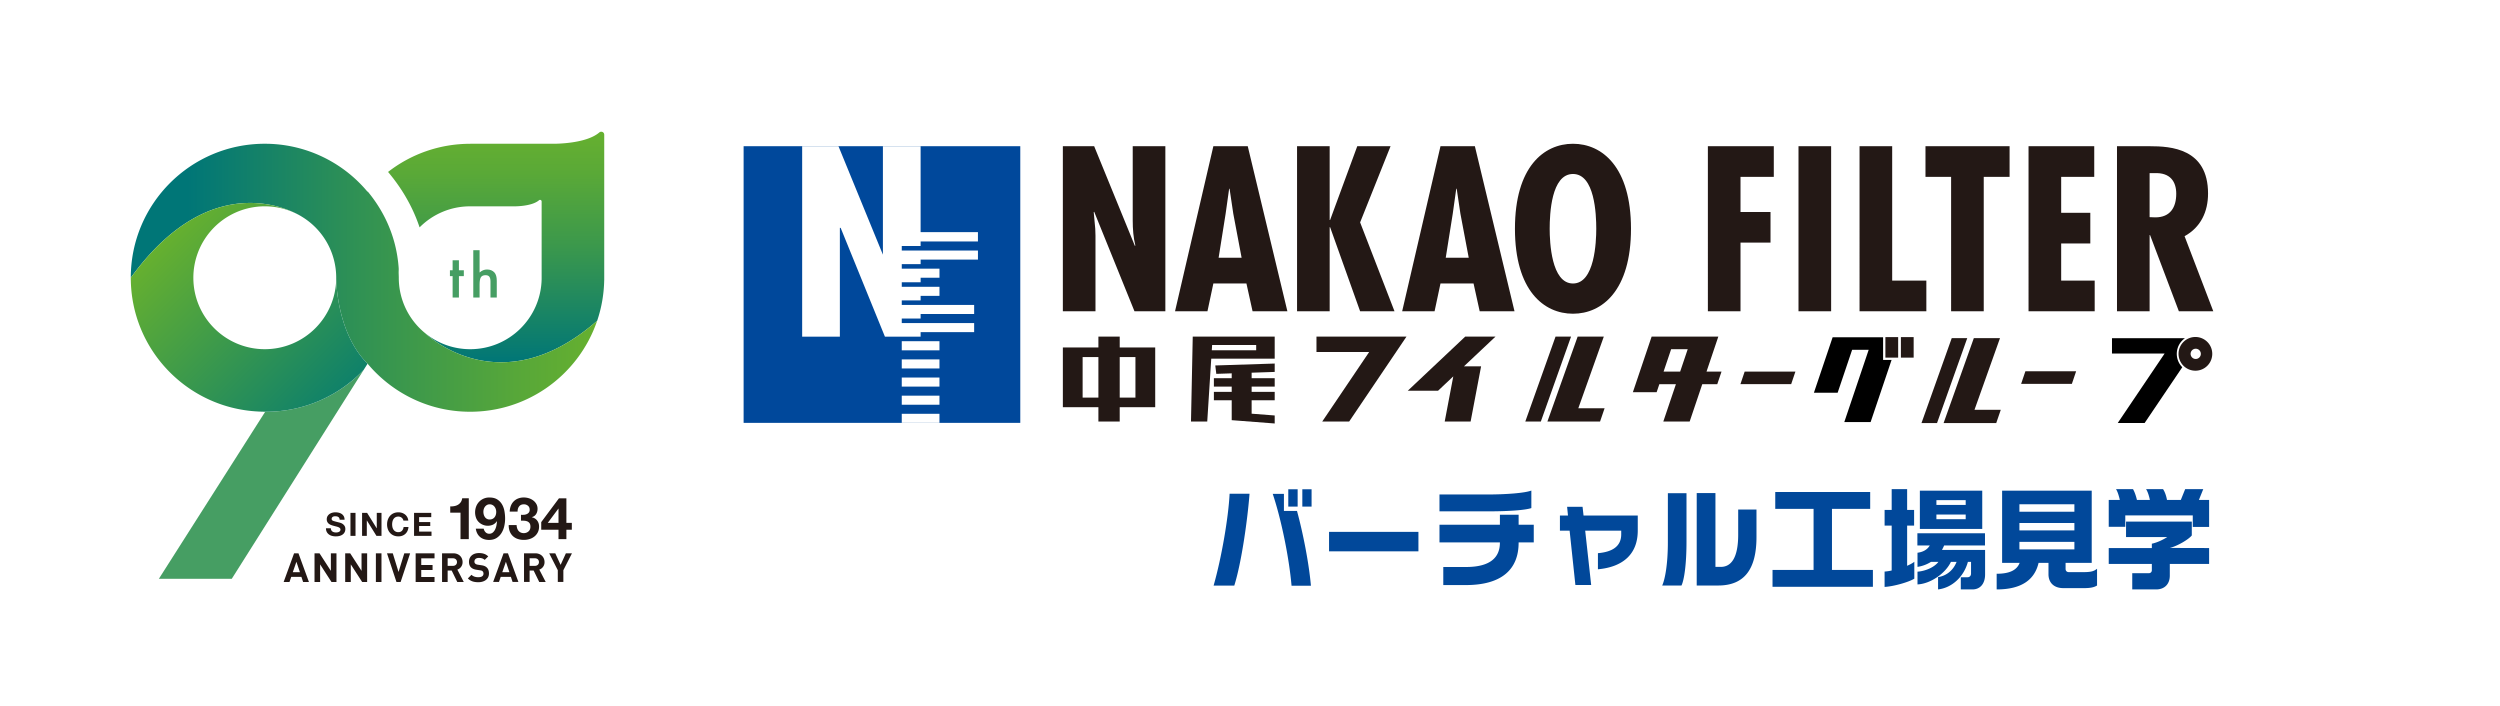 <svg data-name="レイヤー 2" xmlns="http://www.w3.org/2000/svg" viewBox="0 0 301 85"><defs><linearGradient id="a" data-name="名称未設定グラデーション 208" x1="59.735" y1="43.617" x2="59.735" y2="15.858" gradientUnits="userSpaceOnUse"><stop offset="0" stop-color="#007677"/><stop offset=".083" stop-color="#0a7c6f"/><stop offset=".503" stop-color="#3b984c"/><stop offset=".821" stop-color="#5aa937"/><stop offset="1" stop-color="#66b02f"/></linearGradient><linearGradient id="b" data-name="名称未設定グラデーション 189" x1="15.748" y1="33.442" x2="71.898" y2="33.442" gradientUnits="userSpaceOnUse"><stop offset=".122" stop-color="#007677"/><stop offset=".497" stop-color="#319253"/><stop offset=".827" stop-color="#57a739"/><stop offset="1" stop-color="#66b02f"/></linearGradient><linearGradient id="c" data-name="名称未設定グラデーション 200" x1="31.537" y1="49.575" x2="31.537" y2="42.392" gradientUnits="userSpaceOnUse"><stop offset="0" stop-color="#2a3189"/><stop offset=".168" stop-color="#2a3c90"/><stop offset=".47" stop-color="#2c5ba4"/><stop offset=".868" stop-color="#2f8dc5"/><stop offset="1" stop-color="#31a0d1"/></linearGradient><linearGradient id="d" data-name="名称未設定グラデーション 203" x1="56.531" y1="63.588" x2="20.776" y2="27.833" gradientUnits="userSpaceOnUse"><stop offset=".343" stop-color="#007975"/><stop offset=".43" stop-color="#0d806b"/><stop offset="1" stop-color="#66b02f"/></linearGradient></defs><g data-name="レイヤー 1"><path fill="#fff" d="M0 0h301v85H0z"/><path d="M148.608 70.508h-2.49c.957-3.355 1.783-8.179 1.927-11.062h2.398c-.223 2.962-.943 8.231-1.835 11.062Zm6.895.013c-.289-3.316-1.219-7.943-2.268-11.063h1.35v2.058h1.573c.747 2.739 1.442 6.331 1.678 9.005h-2.333Zm-.393-9.529v-2.084h1.127v2.084h-1.127Zm1.691 0v-2.084h1.114v2.084h-1.114Zm3.217 5.387v-2.346h10.761v2.346h-10.761Zm19.076-4.811h-5.78v-2.032h5.78c2.242 0 4.483-.17 5.282-.472v2.11c-.76.249-2.687.393-5.282.393Zm3.749 3.736v.039c0 3.172-1.992 5.099-6.357 5.099h-2.713v-2.176h2.739c3.054 0 4.077-1.258 4.077-2.923v-.039h-7.275V63.18h7.275v-1.206h2.254v1.206h1.822v2.124h-1.822Zm9.548 3.238v-1.94c1.704-.144 2.805-.799 2.805-2.268v-.445h-4.338l.721 6.541h-1.901l-.695-6.541h-1.167v-1.822h.97l-.105-1.048h1.861l.118 1.048h6.528v1.809c0 2.844-1.783 4.391-4.797 4.666Zm10.059 1.953h-2.32c.341-.747.682-2.569.682-5.19V59.38h2.242v5.859c0 2.7-.275 4.574-.603 5.256Zm4.417 0h-2.582V59.367h2.254v8.887h.642c1.271 0 2.097-1.114 2.097-3.88v-3.028h2.202v3.316c0 3.933-1.507 5.833-4.614 5.833Zm6.546.157V68.62h4.941v-7.353h-4.614v-2.032h11.43v2.032h-4.601v7.353h4.928v2.032h-12.085Zm13.493.013v-1.848a5.58 5.58 0 0 0 .852-.131v-5.4h-.852v-1.888h.852v-2.503h1.861v2.503h.839v1.888h-.839v4.836c.354-.157.655-.314.865-.485v2.032c-.655.419-2.517.943-3.578.996Zm10.578.301h-1.402v-1.468h.826c.236 0 .406-.17.406-.446V67.65h-.38c-.472 1.756-1.887 3.12-3.591 3.316v-1.481c1.036-.157 1.848-.852 2.229-1.835h-.682c-.643 1.376-2.464 2.647-4.024 2.713V68.83c1.035-.079 2.071-.577 2.517-1.18h-.892a4.286 4.286 0 0 1-1.625.603v-1.704c.721-.092 1.206-.406 1.481-.878h-1.494v-1.468h8.14v1.468h-4.916a6.87 6.87 0 0 1-.262.538h5.19v2.962c0 1.088-.577 1.795-1.521 1.795Zm-6.331-7.287v-4.601h7.511v4.601h-7.511Zm5.518-3.461h-3.526v.577h3.526v-.577Zm0 1.731h-3.526v.563h3.526v-.563Zm14.241 8.86h-2.478c-1.206 0-1.795-.721-1.795-1.665v-1.376h-1.193c-.446 1.914-1.901 3.198-5.046 3.198v-1.887c1.638 0 2.451-.485 2.766-1.311h-2.11v-8.69h10.788v8.69h-3.146v.721c0 .249.157.393.38.393h1.835c.891 0 1.232-.131 1.573-.406v2.019c-.367.223-.812.314-1.573.314Zm-1.154-10.093h-6.619v.892h6.619v-.892Zm0 2.255h-6.619v.891h6.619v-.891Zm0 2.268h-6.619v.904h6.619v-.904Zm14.253-1.796v-1.39h-8.126v1.376h-1.992v-3.237h1.337c-.105-.446-.249-.97-.459-1.298h2.045c.197.328.367.839.472 1.298h1.56c-.092-.433-.236-.957-.459-1.298h2.045c.223.328.393.839.472 1.298h1.665l.524-1.298h2.176l-.524 1.298h1.232v3.25h-1.966Zm-2.765 4.456v1.402c0 1.022-.629 1.665-1.651 1.665h-2.871v-1.953h1.992c.223 0 .367-.158.367-.354v-.76h-5.19v-1.914h5.19v-.524c.616-.131 1.271-.433 1.861-.8h-4.968V62.8h7.917v1.665c-.394.498-1.744 1.284-2.648 1.507l4.732.013v1.914h-4.732Z" fill="#01489a"/><path d="M23.28 33.442a8.6 8.6 0 0 0 8.6 8.6 8.6 8.6 0 0 0 4.467-15.95 8.6 8.6 0 0 0-13.067 7.35ZM44.255 43.79h.002l-.001-.001-.001.001z" fill="none"/><path d="M72.161 15.944c-1.679 1.449-5.695 1.365-5.695 1.365h-9.852l.003.003c-3.73 0-7.162 1.265-9.894 3.39 1.185 1.405 2.783 3.638 3.796 6.674a8.547 8.547 0 0 1 6.022-2.533h5.299s2.156.045 3.058-.733a.191.191 0 0 1 .315.146v9.002c.002.075 0 .149 0 .223v.181h-.002c-.117 4.648-3.919 8.381-8.595 8.381a8.56 8.56 0 0 1-5.389-1.9s8.945 8.753 20.673-1.526a16.08 16.08 0 0 0 .845-4.881h.004v-17.52a.355.355 0 0 0-.586-.272Z" fill="url(#a)"/><path fill="#94c043" d="m44.257 43.79-.001-.001.001.001z"/><path d="M51.225 40.142a8.579 8.579 0 0 1-3.211-6.7c0-.119-.005-.236-.01-.354l-.001-.05a5.556 5.556 0 0 1-.004-.387c.005-.13.011-.261.001-.39-.311-4.371-2.252-7.421-3.729-9.205l-.023.029a16.095 16.095 0 0 0-12.368-5.777c-8.91 0-16.133 7.223-16.133 16.133 10.298-14.209 20.595-7.354 20.6-7.35a8.595 8.595 0 0 1 4.133 7.35s-.042 6.544 3.775 10.347l.001-.001c2.753 3.283 6.781 5.469 11.311 5.754 7.549.476 14.068-4.243 16.33-10.925-11.727 10.279-20.672 1.527-20.673 1.526Z" fill="url(#b)"/><path d="M32.013 49.575c-.149 0-.297-.003-.445-.008.105.002.208.008.313.008l.047-.001-12.801 20.113h8.777l15.894-25.17a16.217 16.217 0 0 1-11.785 5.058Z" fill="#469e63"/><path d="M31.567 49.567Z" fill="url(#c)"/><path d="M44.255 43.79a9.535 9.535 0 0 1-.493-.536c-3.318-3.85-3.282-9.812-3.282-9.812 0 4.75-3.85 8.6-8.6 8.6s-8.6-3.85-8.6-8.6a8.6 8.6 0 0 1 13.067-7.35c-.005-.003-10.302-6.858-20.6 7.35 0 8.626 6.772 15.661 15.289 16.101a18.548 18.548 0 0 0 .976.032c4.639 0 8.822-1.943 11.785-5.058l.459-.726h-.002Z" fill="url(#d)"/><path d="M55.254 33.247v2.579h-.759v-2.579h-.324v-.709h.324v-1.205h.759v1.205h.591v.709h-.591Zm1.729-3.123h.76v2.687c.27-.243.568-.364.894-.364.371 0 .668.12.891.361.189.209.284.543.284 1.002v2.015h-.759v-1.944c0-.263-.047-.454-.14-.572s-.244-.177-.451-.177c-.266 0-.452.082-.56.247-.106.167-.159.452-.159.857v1.59h-.76v-5.701Z" fill="#469e63"/><path d="m36.493 70.069-.204-.611h-1.226l-.208.611h-.703l1.255-3.45h.528l1.26 3.45h-.703Zm-.805-2.433-.436 1.255h.858l-.422-1.255Zm4.222 2.433-1.367-2.118v2.118h-.674v-3.45h.601l1.367 2.113v-2.113h.674v3.45h-.601Zm3.693 0-1.367-2.118v2.118h-.674v-3.45h.601l1.367 2.113v-2.113h.674v3.45h-.601Zm1.653 0v-3.45h.674v3.45h-.674Zm2.981 0h-.504l-1.139-3.45h.698l.693 2.249.693-2.249h.703l-1.144 3.45Zm1.808 0v-3.45h2.273v.601h-1.599v.809h1.362v.601h-1.362v.838h1.599v.601h-2.273Zm5.011 0-.674-1.376h-.485v1.376h-.674v-3.45h1.352c.703 0 1.119.48 1.119 1.056a.929.929 0 0 1-.63.906l.771 1.488h-.78Zm-.523-2.85h-.635v.911h.635c.296 0 .489-.189.489-.456s-.194-.456-.489-.456Zm3.058 2.879c-.523 0-.921-.111-1.26-.456l.436-.436c.218.218.514.291.829.291.402 0 .615-.155.615-.431a.388.388 0 0 0-.107-.286c-.068-.063-.136-.092-.31-.116l-.412-.063c-.305-.044-.514-.136-.669-.286-.165-.16-.247-.388-.247-.678 0-.615.456-1.047 1.202-1.047.475 0 .819.116 1.115.402l-.427.421c-.213-.208-.48-.237-.707-.237-.359 0-.528.199-.528.436a.32.32 0 0 0 .097.247c.068.063.17.111.315.131l.412.063c.315.044.509.126.659.271.184.169.267.417.267.727 0 .669-.552 1.047-1.279 1.047Zm4.124-.029-.204-.611h-1.226l-.208.611h-.703l1.255-3.45h.528l1.26 3.45h-.703Zm-.804-2.433-.436 1.255h.858l-.422-1.255Zm4.013 2.433-.674-1.376h-.485v1.376h-.674v-3.45h1.352c.703 0 1.119.48 1.119 1.056a.929.929 0 0 1-.63.906l.771 1.488h-.78Zm-.523-2.85h-.635v.911h.635c.296 0 .489-.189.489-.456s-.194-.456-.489-.456Zm3.427 1.435v1.415h-.669v-1.415l-1.037-2.035h.732l.644 1.391.635-1.391h.732l-1.037 2.035Zm-27.94-4.819a.437.437 0 0 0 .134.157c.055.04.121.07.196.089a.947.947 0 0 0 .408.015c.062-.009.12-.026.174-.052s.1-.061.136-.107.054-.103.054-.173a.241.241 0 0 0-.072-.182.568.568 0 0 0-.188-.116 2.017 2.017 0 0 0-.264-.082 7.762 7.762 0 0 1-.299-.077 2.788 2.788 0 0 1-.302-.095 1.051 1.051 0 0 1-.264-.145.679.679 0 0 1-.188-.223.674.674 0 0 1-.072-.324c0-.142.03-.266.091-.37s.14-.192.238-.262.209-.121.334-.155c.124-.033.248-.05.372-.05.145 0 .284.016.417.048s.251.085.355.157c.103.072.185.165.246.277s.091.249.091.409h-.589a.493.493 0 0 0-.052-.205.347.347 0 0 0-.118-.128.497.497 0 0 0-.169-.066 1.034 1.034 0 0 0-.207-.019.669.669 0 0 0-.147.016c-.049.01-.094.028-.134.054s-.073.058-.099.097a.26.26 0 0 0-.039.147c0 .054.01.098.031.132a.27.27 0 0 0 .122.093c.061.028.145.057.252.085.107.029.248.065.421.109.052.011.123.029.215.056s.183.071.273.13c.09.06.169.139.235.239a.677.677 0 0 1 .099.382c0 .127-.025.244-.074.353s-.122.202-.219.281c-.097.079-.217.14-.361.184s-.31.066-.498.066c-.153 0-.3-.019-.444-.056a1.125 1.125 0 0 1-.38-.176.873.873 0 0 1-.262-.306.904.904 0 0 1-.093-.442h.589c0 .093.017.172.05.237Zm2.916-2.086v2.768h-.609v-2.768h.609Zm1.396 0 1.155 1.857h.008v-1.857h.57v2.768h-.609l-1.152-1.853h-.008v1.853h-.57v-2.768h.605Zm4.3.738a.618.618 0 0 0-.32-.256.62.62 0 0 0-.215-.037.712.712 0 0 0-.349.08.663.663 0 0 0-.233.213.923.923 0 0 0-.13.304 1.522 1.522 0 0 0 0 .692c.027.11.07.209.13.297a.658.658 0 0 0 .582.29.564.564 0 0 0 .436-.17.787.787 0 0 0 .192-.45h.589c-.016.173-.056.33-.12.469a1.097 1.097 0 0 1-.628.582 1.353 1.353 0 0 1-.469.078c-.212 0-.403-.037-.572-.111s-.312-.175-.428-.304a1.348 1.348 0 0 1-.268-.456 1.677 1.677 0 0 1-.093-.564c0-.207.031-.399.093-.576.062-.177.151-.331.268-.463.116-.132.259-.235.428-.31s.36-.112.572-.112c.153 0 .297.022.432.066.136.044.257.108.364.192.107.084.196.188.266.312s.114.266.132.427h-.589a.478.478 0 0 0-.07-.192Zm3.423-.738v.512h-1.462v.593h1.342v.473h-1.342v.679h1.493v.512h-2.102V61.75h2.071Zm3.522 3.166v-3.191h-1.237v-.752c.173.005.341-.008.502-.039.162-.031.307-.084.436-.162a1.06 1.06 0 0 0 .327-.306c.089-.126.148-.284.176-.471h.794v4.92h-.998Zm3.015-.836a.58.58 0 0 0 .436.183.649.649 0 0 0 .45-.158 1.17 1.17 0 0 0 .281-.386c.07-.152.121-.315.151-.488s.05-.328.06-.464l-.014-.014a1.197 1.197 0 0 1-.478.422 1.503 1.503 0 0 1-.633.126c-.211 0-.417-.046-.618-.137a1.526 1.526 0 0 1-.513-.369 1.43 1.43 0 0 1-.288-.513 1.984 1.984 0 0 1 .032-1.289 1.668 1.668 0 0 1 1.599-1.093c.375 0 .683.074.924.221.241.148.434.342.58.583.145.241.246.514.302.819s.084.611.084.921c0 .305-.035.609-.105.914s-.183.58-.337.826a1.87 1.87 0 0 1-.597.597c-.244.152-.541.228-.893.228-.211 0-.408-.029-.59-.088s-.344-.146-.485-.263a1.392 1.392 0 0 1-.344-.429 1.696 1.696 0 0 1-.176-.576h.949a.85.85 0 0 0 .225.429Zm.843-1.606a.717.717 0 0 0 .246-.2.865.865 0 0 0 .148-.292c.033-.11.049-.226.049-.348a1.1 1.1 0 0 0-.053-.334.935.935 0 0 0-.155-.295.722.722 0 0 0-.586-.284.648.648 0 0 0-.316.077.769.769 0 0 0-.239.204.874.874 0 0 0-.148.288 1.123 1.123 0 0 0-.049.33c0 .117.015.231.046.341a.93.93 0 0 0 .137.295.669.669 0 0 0 .569.292.777.777 0 0 0 .351-.074Zm3.767-.489c.122-.009.235-.036.341-.081a.655.655 0 0 0 .26-.193.521.521 0 0 0 .102-.337c0-.211-.07-.372-.211-.485a.756.756 0 0 0-.485-.169c-.253 0-.444.083-.573.249-.129.166-.191.376-.186.629h-.949c.009-.253.055-.484.137-.692a1.522 1.522 0 0 1 .875-.886 1.85 1.85 0 0 1 .689-.123c.197 0 .394.029.59.088s.374.147.531.263c.157.117.285.26.383.429.098.169.148.363.148.583 0 .239-.057.45-.172.633s-.287.307-.517.372v.014c.272.061.485.192.64.393.155.202.232.443.232.724 0 .258-.05.487-.151.689a1.5 1.5 0 0 1-.404.506 1.78 1.78 0 0 1-.583.309c-.22.07-.45.105-.689.105-.276 0-.528-.04-.756-.119a1.602 1.602 0 0 1-.58-.348 1.55 1.55 0 0 1-.369-.559 1.958 1.958 0 0 1-.123-.759h.949c.005.131.026.257.063.376s.091.223.162.309c.07.087.158.156.263.207a.841.841 0 0 0 .376.077.822.822 0 0 0 .569-.207c.155-.138.232-.327.232-.566 0-.187-.036-.33-.109-.429-.073-.098-.165-.17-.277-.214s-.235-.07-.369-.077a7.353 7.353 0 0 0-.383-.011v-.703c.108.009.222.009.344 0Zm2.094 1.793v-.914l2.136-2.867h.893v2.959h.654v.822h-.654v1.138h-.949v-1.138h-2.08Zm2.06-2.531-1.272 1.708h1.293v-1.708h-.021Z" fill="#231815"/><path d="M263.068 40.719h-8.785v1.85h6.335l-5.644 8.362h3.238l4.533-6.716a2.297 2.297 0 0 1 .323-3.496Z"/><path d="M264.39 40.574a2.03 2.03 0 1 0 0 4.058 2.03 2.03 0 0 0 0-4.058Zm0 2.646a.617.617 0 1 1 0-1.233.617.617 0 0 1 0 1.233Z" fill="#231815"/><path d="M226.725 43.336v-2.733h-6.075l-2.255 6.683h2.857l1.744-5.169h1.993l-2.935 8.698h3.169l2.523-7.479h-1.021z"/><path d="M227.002 40.588h1.536v2.47h-1.536zm1.866 0h1.536v2.47h-1.536z" fill="#231815"/><path fill="#00489b" d="M89.531 17.603h33.311v33.311H89.531z"/><path fill="#fff" d="M110.842 29.616v-.545h6.902v-1.124h-6.902V17.603h-4.54v13.06l-5.351-13.06H96.58v22.935h4.54V27.432h.093l5.333 13.106h4.296v-.546h6.445V38.9h-8.715v-.547h2.27v-.545h6.445v-1.092h-8.715v-.547h2.27v-.545h2.27v-1.092h-4.54v-.547h2.27v-.546h2.27v-1.093h-4.54v-.545h2.27v-.546h6.902v-1.093h-9.172v-.546h2.27zm-2.27 11.468h4.54v1.092h-4.54zm0 2.185h4.54v1.092h-4.54zm0 2.184h4.54v1.092h-4.54zm0 2.184h4.54v1.093h-4.54zm0 2.185h4.54v1.092h-4.54z"/><path d="m131.737 17.603 4.906 12.007.053-.053c-.238-.949-.316-1.979-.316-3.009v-8.945h3.929v19.875h-3.718l-4.853-11.985-.053.054.185 2.005.027.818v9.108h-3.929V17.603h3.77Zm17.754 13.43h-2.769l.844-5.303.422-3.007h.052l.448 3.007 1.002 5.303Zm-3.402-13.43-4.615 19.875h3.903l.712-3.346h3.982l.738 3.346h4.193l-4.773-19.875h-4.14Zm14.003 0v8.884h.053l3.27-8.884h4.008l-3.665 9.173 4.14 10.702h-4.14l-3.612-10.121h-.053v10.121h-3.928V17.603h3.928Zm16.744 13.43h-2.769l.844-5.303.422-3.007h.052l.448 3.007 1.002 5.303Zm-3.401-13.43-4.615 19.875h3.902l.712-3.346h3.982l.738 3.346h4.193l-4.773-19.875h-4.14Zm13.146 9.938c0-1.76.185-6.594 2.805-6.594s2.804 4.834 2.804 6.594c0 1.575-.186 6.592-2.804 6.592s-2.805-5.017-2.805-6.592Zm2.804-10.232c-3.514 0-6.986 2.794-6.986 10.232s3.472 10.231 6.986 10.231 6.986-2.796 6.986-10.231-3.471-10.232-6.986-10.232Zm24.18.294v3.689h-4.008v4.231h3.613v3.69h-3.613v8.265h-3.929V17.603h7.937Zm6.903 0v19.875h-3.929V17.603h3.929Zm7.35 0v16.185h4.114v3.69h-8.043V17.603h3.93Zm14.136 0v3.689h-3.112v16.186h-3.929V21.292h-3.085v-3.689h10.126Zm10.192 0v3.689h-3.981v4.33h3.508v3.689h-3.508v4.476h4.035v3.69h-7.964V17.602h7.91Zm6.667 3.245h.53c1.988-.107 2.676 1.055 2.676 2.477 0 1.634-.715 2.846-2.516 2.846l-.691-.026v-5.298Zm0 16.63v-9.172h.054l3.468 9.172h4.145l-3.458-9.039c1.954-1.081 2.826-2.953 2.826-5.14 0-5.43-4.492-5.694-7.009-5.694h-3.954v19.873h3.928Zm-124 4.357v-1.306h-2.567v1.306h-4.279v7.195h4.279v1.725h2.567V49.03h4.274v-7.195h-4.274Zm-4.466 6.039v-4.882h1.899v4.882h-1.899Zm6.359 0h-1.893v-4.882h1.893v4.882Z" fill="#231815"/><g fill="#231815"><path d="m143.606 40.53-.211 10.226h1.957l.483-7.575h7.639V40.53h-9.868Zm7.638 1.642H145.9l.04-.632h5.304v.632Z"/><path d="m146.443 45.012 1.855-.061v.587h-2.146v1.01h2.146v.632h-2.146v1.01h2.146v2.398l5.176.399v-.964l-2.777-.215V48.19h2.777v-1.01h-2.777v-.632h2.777v-1.01h-2.777v-.665l2.777-.093v-1.009l-7.156.231.125 1.01z"/></g><path fill="#231815" d="M169.171 40.53h-10.668v1.852h6.344l-5.652 8.374h3.242l6.903-10.226h-.169zm10.884 0h-3.646l-6.911 6.513h3.644l1.833-1.727-1.033 5.44h3.119l1.263-6.649h-2.066l3.797-3.577zm13.043 0h-3.151l-3.64 10.226h6.339l.547-1.599h-3.165l3.07-8.627zm-5.812 0-3.641 10.226h1.871l3.639-10.226h-1.869zm53.513.184h-3.151l-3.64 10.226h6.338l.548-1.598h-3.165l3.07-8.628zm-5.812 0-3.641 10.226h1.871l3.639-10.226h-1.869zm-28.102-.184h-8.029l-2.258 6.692h2.861l.327-.968h1.996l-1.52 4.502h3.173l1.519-4.502h1.806l.512-1.515h-1.807l1.42-4.209Zm-6.589 4.209.908-2.693h1.996l-.908 2.693h-1.996Zm9.251 1.514h6.11l.511-1.514h-6.11l-.511 1.514zm33.798-.038h6.11l.512-1.515h-6.11l-.512 1.515z"/></g></svg>